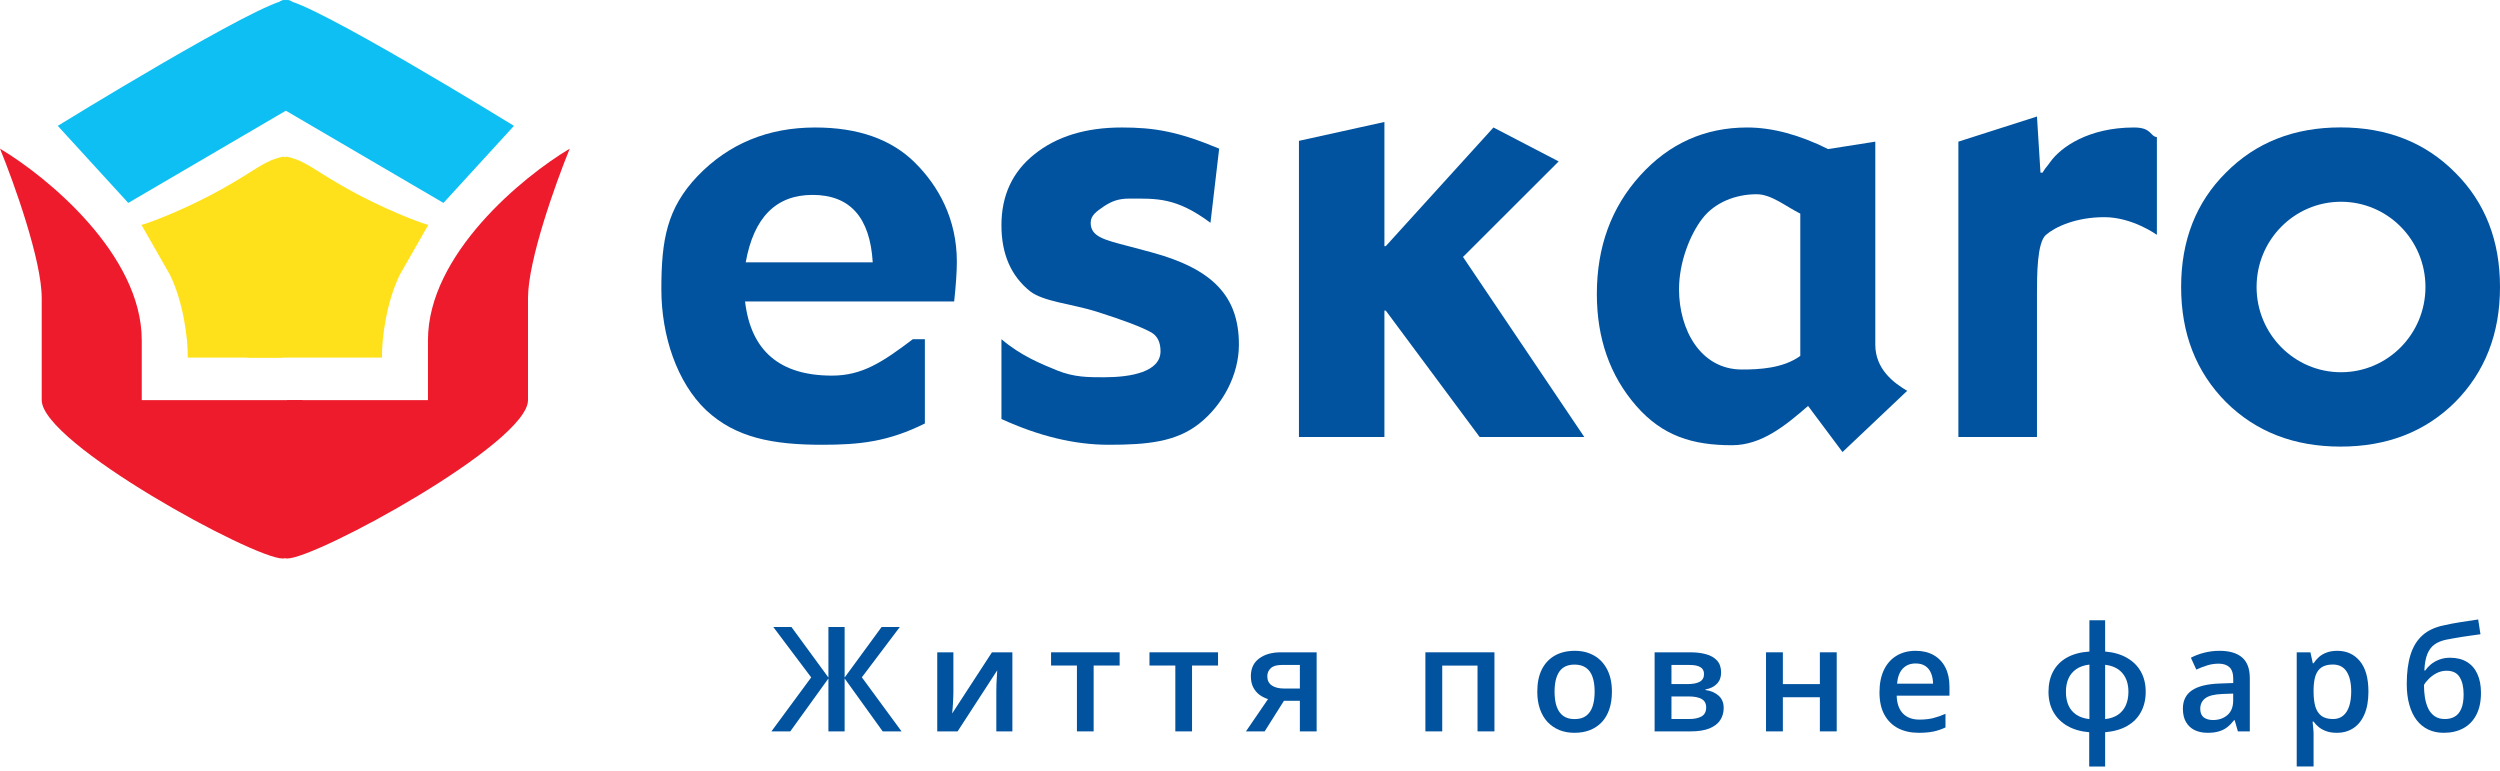 <svg width="188" height="58" viewBox="0 0 188 58" fill="none" xmlns="http://www.w3.org/2000/svg">
<path d="M71.955 19.677C71.955 20.421 71.888 21.418 71.754 22.668H56.028C56.464 26.387 58.642 28.246 62.563 28.246C64.841 28.246 66.366 27.232 68.645 25.508H69.55V31.846C66.768 33.231 64.606 33.447 61.825 33.447C58.105 33.447 55.323 32.918 53.111 30.856C50.9 28.76 49.734 25.237 49.734 21.756C49.734 18.038 50.147 15.671 52.459 13.238C54.805 10.804 57.754 9.587 61.306 9.587C64.523 9.587 67.019 10.466 68.796 12.224C70.572 13.981 71.955 16.466 71.955 19.677ZM65.629 19.728C65.428 16.348 63.92 14.657 61.105 14.657C58.357 14.657 56.682 16.348 56.078 19.728H65.629Z" fill="#0153A0"/>
<path d="M93.166 25.913C93.166 28.212 91.936 30.46 90.194 31.846C88.451 33.231 86.287 33.447 83.372 33.447C80.791 33.447 78.123 32.793 75.308 31.509V25.508C76.782 26.759 78.277 27.358 79.517 27.865C80.791 28.372 81.814 28.37 83.02 28.37C85.064 28.37 87.271 27.966 87.271 26.411C87.271 25.735 87.037 25.262 86.567 24.992C85.897 24.62 84.571 24.099 82.426 23.423C80.583 22.849 78.475 22.685 77.469 21.908C76.028 20.759 75.308 19.102 75.308 16.939C75.308 14.708 76.129 12.934 77.771 11.615C79.446 10.263 81.641 9.587 84.356 9.587C86.735 9.587 88.531 9.86 91.681 11.178L91.027 16.755C88.447 14.829 86.975 14.934 84.93 14.934C84.093 14.934 83.59 15.141 83.02 15.513C82.484 15.885 82.019 16.181 82.019 16.755C82.019 17.803 83.049 18.038 84.858 18.511L86.567 18.967C91.192 20.218 93.166 22.263 93.166 25.913Z" fill="#0153A0"/>
<path d="M119.137 32.86H111.268L104.209 23.355H104.108V32.86H97.681V10.591L104.108 9.172V18.511H104.209L112.308 9.587L117.212 12.138L110.018 19.322L119.137 32.86Z" fill="#0153A0"/>
<path d="M143.42 29.39L138.557 33.993L135.967 30.527C134.258 32.015 132.46 33.481 130.248 33.481C127.299 33.481 125.026 32.792 123.048 30.527C121.071 28.263 120.083 25.457 120.083 22.111C120.083 18.561 121.172 15.587 123.35 13.187C125.528 10.787 128.209 9.587 131.393 9.587C133.269 9.587 135.297 10.128 137.475 11.21L141.022 10.652V25.913C141.022 27.787 142.44 28.81 143.42 29.39ZM135.382 26.765V16.066C134.243 15.492 133.202 14.607 132.096 14.607C130.521 14.607 128.958 15.217 128.019 16.434C127.081 17.651 126.263 19.728 126.263 21.756C126.263 24.787 127.875 27.787 130.991 27.787C132.265 27.787 134.075 27.711 135.382 26.765Z" fill="#0153A0"/>
<path d="M162.198 17.661C162.198 17.661 160.369 16.331 158.246 16.331C156.123 16.331 154.559 17.053 153.856 17.661C153.185 18.236 153.18 20.674 153.18 22.161V32.86H147.27V10.652L153.18 8.762L153.444 12.984H153.595C153.964 12.41 153.75 12.78 154.186 12.172C154.981 11.061 157.064 9.587 160.475 9.587C161.826 9.587 161.661 10.243 162.198 10.311V17.661Z" fill="#0153A0"/>
<path fill-rule="evenodd" clip-rule="evenodd" d="M184.631 30.233C186.877 27.966 188 25.082 188 21.582C188 18.082 186.877 15.215 184.631 12.981C182.385 10.714 179.512 9.581 176.011 9.581C172.51 9.581 169.636 10.714 167.39 12.981C165.144 15.215 164.021 18.082 164.021 21.582C164.021 25.082 165.144 27.966 167.39 30.233C169.636 32.467 172.51 33.584 176.011 33.584C179.512 33.584 182.385 32.467 184.631 30.233ZM176.044 27.992C179.551 27.992 182.394 25.122 182.394 21.582C182.394 18.042 179.551 15.172 176.044 15.172C172.538 15.172 169.695 18.042 169.695 21.582C169.695 25.122 172.538 27.992 176.044 27.992Z" fill="#0153A0"/>
<path d="M21.395 8.264C21.395 8.264 19.504 0 21.395 0C23.286 0 38.649 9.464 38.649 9.464L33.348 15.259L21.395 8.264Z" fill="#0DBFF2"/>
<path d="M21.598 8.264C21.598 8.264 23.488 0 21.598 0C19.707 0 4.344 9.464 4.344 9.464L9.645 15.259L21.598 8.264Z" fill="#0DBFF2"/>
<path d="M21.59 42C19.836 42 20.859 34.059 21.59 30.088H32.183V25.583C32.183 19.139 39.29 13.296 42.843 11.18C41.797 13.74 39.706 19.569 39.706 22.409V30.088C39.706 33.331 23.783 42 21.59 42Z" fill="#EE1B2C"/>
<path d="M21.253 42C23.007 42 23.482 34.059 22.751 30.088H10.66V25.583C10.66 19.139 3.553 13.296 0 11.18C1.046 13.74 3.137 19.569 3.137 22.409V30.088C3.137 33.331 19.06 42 21.253 42Z" fill="#EE1B2C"/>
<path d="M18.595 26.892C18.595 26.892 20.171 11.481 21.591 11.789C23.011 12.096 23.558 12.766 26.155 14.215C28.752 15.664 31.418 16.698 32.207 16.914L30.077 20.639C29.076 22.662 28.702 25.411 28.725 26.892H18.595Z" fill="#FFE11B"/>
<path d="M21.253 26.892C21.253 26.892 22.673 11.481 21.253 11.789C19.832 12.096 19.285 12.766 16.688 14.215C14.091 15.664 11.425 16.698 10.636 16.914L12.766 20.639C13.767 22.662 14.141 25.411 14.118 26.892H21.253Z" fill="#FFE11B"/>
<path d="M61.002 50.94L58.15 47.148H59.515L62.297 50.95V47.148H63.516V50.95L66.298 47.148H67.668L64.811 50.934L67.797 55H66.379L63.516 51.02V55H62.297V51.02L59.429 55H58.011L61.002 50.94Z" fill="#0153A0"/>
<path d="M71.695 49.054V52.089C71.695 52.185 71.691 52.309 71.684 52.459C71.68 52.606 71.673 52.76 71.662 52.921C71.652 53.079 71.641 53.224 71.63 53.356C71.619 53.489 71.61 53.587 71.603 53.652L74.595 49.054H76.131V55H74.923V51.998C74.923 51.84 74.926 51.657 74.933 51.45C74.944 51.242 74.955 51.041 74.966 50.848C74.98 50.655 74.989 50.508 74.992 50.408L72.011 55H70.481V49.054H71.695Z" fill="#0153A0"/>
<path d="M84.197 50.048H82.242V55H80.985V50.048H79.04V49.054H84.197V50.048Z" fill="#0153A0"/>
<path d="M91.596 50.048H89.641V55H88.385V50.048H86.44V49.054H91.596V50.048Z" fill="#0153A0"/>
<path d="M95.102 55H93.695L95.355 52.572C95.129 52.501 94.918 52.395 94.721 52.255C94.527 52.112 94.37 51.926 94.248 51.697C94.126 51.464 94.065 51.181 94.065 50.848C94.065 50.268 94.273 49.824 94.688 49.516C95.104 49.208 95.646 49.054 96.316 49.054H99.012V55H97.75V52.701H96.552L95.102 55ZM95.301 50.859C95.301 51.16 95.413 51.389 95.639 51.546C95.865 51.7 96.173 51.777 96.563 51.777H97.75V50.005H96.38C96.004 50.005 95.73 50.087 95.559 50.252C95.387 50.413 95.301 50.615 95.301 50.859Z" fill="#0153A0"/>
<path d="M112.383 49.054V55H111.11V50.053H108.456V55H107.189V49.054H112.383Z" fill="#0153A0"/>
<path d="M121.216 52.014C121.216 52.508 121.152 52.947 121.023 53.33C120.894 53.713 120.706 54.037 120.459 54.302C120.212 54.563 119.915 54.764 119.568 54.903C119.22 55.039 118.828 55.107 118.391 55.107C117.983 55.107 117.609 55.039 117.269 54.903C116.929 54.764 116.633 54.563 116.382 54.302C116.135 54.037 115.944 53.713 115.808 53.33C115.672 52.947 115.604 52.508 115.604 52.014C115.604 51.358 115.716 50.803 115.942 50.349C116.171 49.89 116.497 49.541 116.92 49.301C117.342 49.061 117.845 48.941 118.429 48.941C118.977 48.941 119.46 49.061 119.879 49.301C120.298 49.541 120.626 49.89 120.862 50.349C121.098 50.807 121.216 51.362 121.216 52.014ZM116.903 52.014C116.903 52.447 116.955 52.818 117.059 53.126C117.167 53.433 117.331 53.67 117.553 53.834C117.775 53.996 118.062 54.076 118.413 54.076C118.764 54.076 119.05 53.996 119.272 53.834C119.494 53.67 119.657 53.433 119.761 53.126C119.865 52.818 119.917 52.447 119.917 52.014C119.917 51.58 119.865 51.213 119.761 50.913C119.657 50.608 119.494 50.377 119.272 50.22C119.05 50.059 118.762 49.978 118.407 49.978C117.885 49.978 117.503 50.154 117.263 50.504C117.023 50.855 116.903 51.358 116.903 52.014Z" fill="#0153A0"/>
<path d="M129.427 50.58C129.427 50.923 129.322 51.204 129.11 51.423C128.903 51.638 128.616 51.779 128.251 51.847V51.89C128.641 51.94 128.967 52.078 129.228 52.304C129.49 52.529 129.621 52.843 129.621 53.244C129.621 53.584 129.535 53.886 129.363 54.151C129.194 54.413 128.926 54.62 128.557 54.774C128.192 54.925 127.714 55 127.123 55H124.427V49.054H127.112C127.556 49.054 127.952 49.102 128.299 49.199C128.65 49.296 128.926 49.455 129.126 49.677C129.327 49.899 129.427 50.2 129.427 50.58ZM128.305 53.201C128.305 52.907 128.192 52.696 127.966 52.567C127.744 52.438 127.418 52.373 126.989 52.373H125.694V54.071H127.016C127.417 54.071 127.732 54.005 127.961 53.872C128.19 53.736 128.305 53.512 128.305 53.201ZM128.143 50.692C128.143 50.46 128.056 50.288 127.88 50.177C127.705 50.062 127.429 50.005 127.053 50.005H125.694V51.444H126.881C127.297 51.444 127.61 51.385 127.821 51.267C128.036 51.145 128.143 50.954 128.143 50.692Z" fill="#0153A0"/>
<path d="M134.071 49.054V51.444H136.854V49.054H138.121V55H136.854V52.433H134.071V55H132.804V49.054H134.071Z" fill="#0153A0"/>
<path d="M144.055 48.941C144.585 48.941 145.039 49.051 145.419 49.269C145.798 49.487 146.09 49.797 146.294 50.198C146.498 50.599 146.6 51.079 146.6 51.638V52.315H142.631C142.646 52.891 142.8 53.335 143.093 53.647C143.39 53.958 143.806 54.114 144.339 54.114C144.719 54.114 145.059 54.078 145.36 54.006C145.664 53.931 145.977 53.822 146.3 53.679V54.705C146.003 54.844 145.7 54.946 145.392 55.011C145.084 55.075 144.715 55.107 144.286 55.107C143.702 55.107 143.188 54.995 142.744 54.769C142.304 54.54 141.958 54.2 141.707 53.748C141.46 53.297 141.337 52.737 141.337 52.067C141.337 51.401 141.45 50.836 141.675 50.37C141.901 49.905 142.218 49.55 142.626 49.307C143.034 49.063 143.51 48.941 144.055 48.941ZM144.055 49.892C143.657 49.892 143.335 50.021 143.088 50.279C142.844 50.537 142.701 50.914 142.658 51.412H145.365C145.362 51.115 145.311 50.852 145.215 50.623C145.122 50.393 144.978 50.214 144.785 50.085C144.595 49.956 144.352 49.892 144.055 49.892Z" fill="#0153A0"/>
<path d="M158.306 46.643V48.995C158.943 49.049 159.489 49.206 159.944 49.468C160.399 49.726 160.748 50.071 160.992 50.504C161.235 50.938 161.357 51.444 161.357 52.024C161.357 52.597 161.239 53.102 161.002 53.539C160.77 53.976 160.426 54.325 159.971 54.586C159.52 54.848 158.965 55.007 158.306 55.065V57.643H157.108V55.065C156.471 55.011 155.925 54.853 155.47 54.592C155.015 54.33 154.664 53.981 154.417 53.544C154.17 53.108 154.047 52.601 154.047 52.024C154.047 51.441 154.163 50.931 154.396 50.494C154.629 50.057 154.972 49.709 155.427 49.452C155.882 49.194 156.448 49.042 157.124 48.995V46.643H158.306ZM157.124 49.978C156.738 50.021 156.412 50.132 156.147 50.311C155.885 50.486 155.689 50.719 155.556 51.009C155.424 51.299 155.357 51.638 155.357 52.024C155.357 52.415 155.422 52.757 155.551 53.05C155.683 53.34 155.88 53.573 156.141 53.748C156.406 53.924 156.734 54.033 157.124 54.076V49.978ZM158.306 49.994V54.076C158.693 54.033 159.015 53.924 159.273 53.748C159.534 53.569 159.729 53.335 159.858 53.045C159.991 52.751 160.057 52.411 160.057 52.024C160.057 51.444 159.907 50.977 159.606 50.623C159.309 50.268 158.875 50.059 158.306 49.994Z" fill="#0153A0"/>
<path d="M166.903 48.941C167.655 48.941 168.223 49.108 168.606 49.441C168.993 49.774 169.186 50.293 169.186 50.998V55H168.289L168.047 54.157H168.005C167.836 54.372 167.663 54.549 167.484 54.688C167.304 54.828 167.097 54.932 166.86 55C166.628 55.072 166.343 55.107 166.006 55.107C165.652 55.107 165.335 55.043 165.056 54.914C164.776 54.782 164.556 54.581 164.395 54.312C164.234 54.044 164.153 53.704 164.153 53.292C164.153 52.68 164.381 52.22 164.836 51.912C165.294 51.604 165.985 51.434 166.909 51.401L167.94 51.364V51.052C167.94 50.641 167.843 50.347 167.65 50.171C167.46 49.996 167.192 49.908 166.844 49.908C166.547 49.908 166.259 49.951 165.98 50.037C165.7 50.123 165.428 50.229 165.163 50.354L164.755 49.462C165.045 49.308 165.374 49.183 165.743 49.086C166.116 48.99 166.502 48.941 166.903 48.941ZM167.935 52.159L167.167 52.185C166.536 52.207 166.094 52.315 165.84 52.508C165.586 52.701 165.459 52.966 165.459 53.303C165.459 53.596 165.546 53.811 165.722 53.947C165.897 54.08 166.128 54.146 166.415 54.146C166.852 54.146 167.213 54.023 167.5 53.775C167.79 53.525 167.935 53.158 167.935 52.674V52.159Z" fill="#0153A0"/>
<path d="M175.764 48.941C176.469 48.941 177.035 49.199 177.461 49.715C177.891 50.23 178.106 50.997 178.106 52.014C178.106 52.687 178.006 53.254 177.805 53.716C177.608 54.175 177.331 54.522 176.973 54.758C176.618 54.991 176.204 55.107 175.732 55.107C175.431 55.107 175.17 55.068 174.948 54.989C174.726 54.91 174.536 54.808 174.378 54.683C174.221 54.554 174.088 54.415 173.981 54.264H173.906C173.924 54.407 173.94 54.567 173.954 54.742C173.972 54.914 173.981 55.072 173.981 55.215V57.637H172.713V49.054H173.744L173.922 49.876H173.981C174.092 49.708 174.226 49.552 174.384 49.409C174.545 49.266 174.738 49.153 174.964 49.07C175.193 48.984 175.46 48.941 175.764 48.941ZM175.426 49.973C175.078 49.973 174.799 50.042 174.588 50.182C174.38 50.318 174.228 50.524 174.131 50.8C174.038 51.075 173.988 51.421 173.981 51.836V52.014C173.981 52.454 174.026 52.828 174.115 53.136C174.208 53.441 174.36 53.673 174.572 53.834C174.786 53.992 175.077 54.071 175.442 54.071C175.75 54.071 176.004 53.987 176.204 53.818C176.409 53.65 176.561 53.41 176.661 53.099C176.761 52.787 176.811 52.42 176.811 51.998C176.811 51.357 176.697 50.859 176.468 50.504C176.242 50.15 175.895 49.973 175.426 49.973Z" fill="#0153A0"/>
<path d="M180.988 51.434C180.988 50.571 181.083 49.837 181.273 49.231C181.463 48.626 181.762 48.141 182.17 47.776C182.578 47.411 183.108 47.162 183.76 47.029C184.182 46.933 184.612 46.85 185.049 46.782C185.486 46.714 185.923 46.648 186.359 46.584L186.531 47.695C186.327 47.72 186.109 47.751 185.876 47.787C185.643 47.819 185.409 47.853 185.172 47.889C184.94 47.925 184.716 47.962 184.501 48.002C184.29 48.037 184.1 48.073 183.932 48.109C183.595 48.181 183.31 48.299 183.078 48.463C182.849 48.624 182.67 48.861 182.541 49.172C182.412 49.484 182.335 49.899 182.31 50.419H182.379C182.476 50.272 182.61 50.125 182.782 49.978C182.954 49.831 183.162 49.709 183.405 49.613C183.652 49.513 183.934 49.462 184.249 49.462C184.743 49.462 185.162 49.566 185.505 49.774C185.853 49.982 186.116 50.282 186.295 50.676C186.478 51.07 186.569 51.545 186.569 52.1C186.569 52.762 186.451 53.317 186.214 53.765C185.982 54.209 185.656 54.544 185.237 54.769C184.818 54.995 184.329 55.107 183.771 55.107C183.341 55.107 182.954 55.027 182.61 54.866C182.27 54.705 181.978 54.468 181.735 54.157C181.495 53.842 181.311 53.457 181.182 53.002C181.053 52.544 180.988 52.021 180.988 51.434ZM183.857 54.071C184.143 54.071 184.39 54.01 184.598 53.888C184.809 53.766 184.972 53.569 185.087 53.297C185.205 53.025 185.264 52.665 185.264 52.218C185.264 51.666 185.164 51.233 184.963 50.918C184.766 50.599 184.44 50.44 183.985 50.44C183.706 50.44 183.45 50.503 183.217 50.628C182.985 50.753 182.788 50.9 182.627 51.068C182.465 51.233 182.351 51.378 182.283 51.503C182.283 51.829 182.306 52.144 182.353 52.449C182.403 52.753 182.485 53.029 182.6 53.276C182.718 53.519 182.879 53.713 183.083 53.856C183.287 53.999 183.545 54.071 183.857 54.071Z" fill="#0153A0"/>
</svg>
